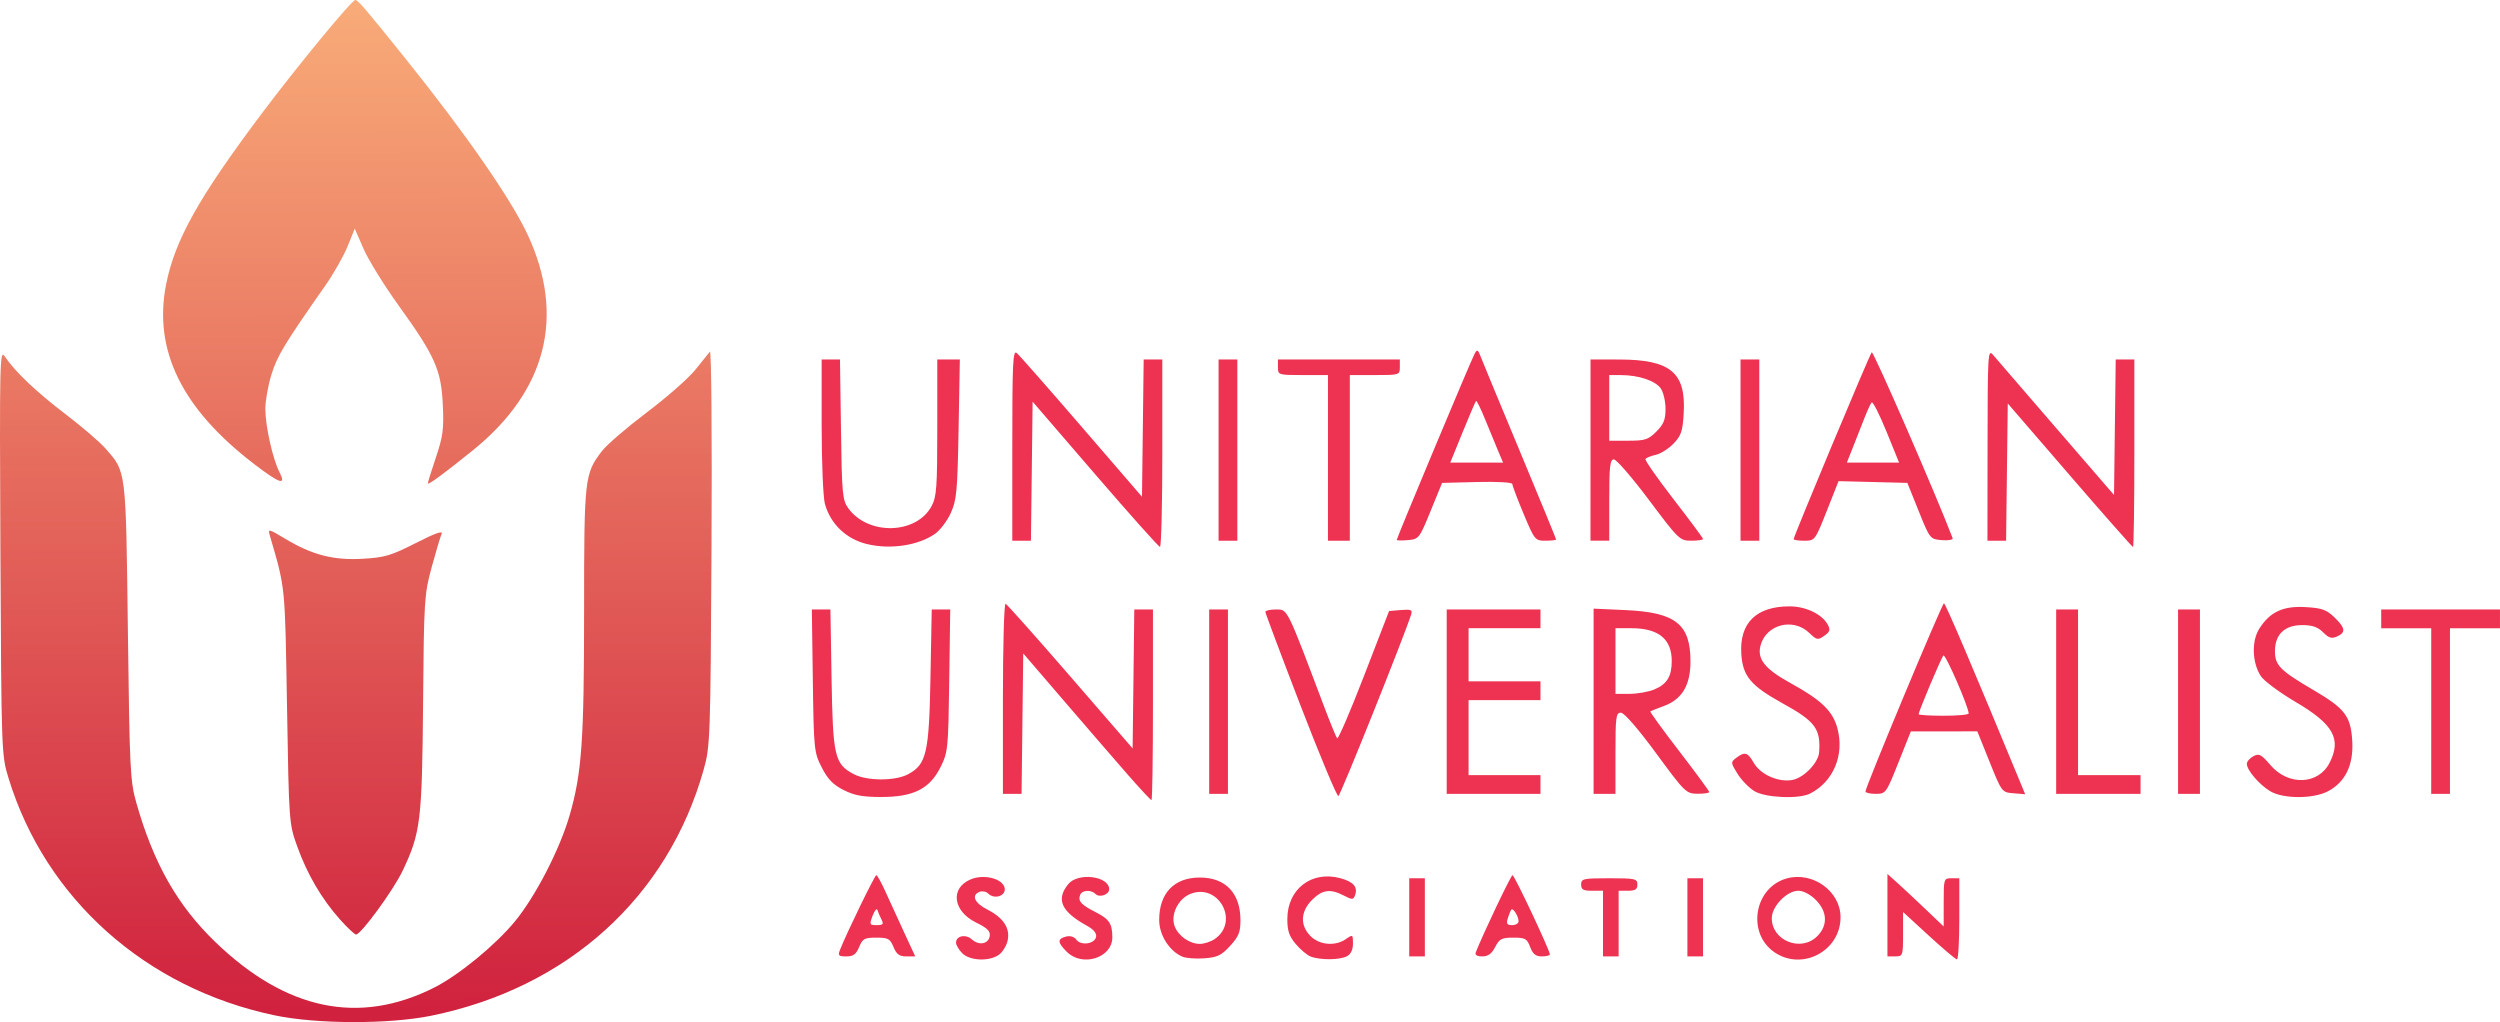 <?xml version="1.0" encoding="UTF-8" standalone="no"?>
<svg
   xmlns:dc="http://purl.org/dc/elements/1.1/"
   xmlns:cc="http://creativecommons.org/ns#"
   xmlns:rdf="http://www.w3.org/1999/02/22-rdf-syntax-ns#"
   xmlns:svg="http://www.w3.org/2000/svg"
   xmlns="http://www.w3.org/2000/svg"
   xmlns:xlink="http://www.w3.org/1999/xlink"
   xmlns:sodipodi="http://sodipodi.sourceforge.net/DTD/sodipodi-0.dtd"
   xmlns:inkscape="http://www.inkscape.org/namespaces/inkscape"
   sodipodi:docname="uu_logo_svg.svg"
   inkscape:version="1.0 (4035a4fb49, 2020-05-01)"
   id="svg8"
   version="1.1"
   viewBox="0 0 211.636 86.524"
   height="86.524mm"
   width="211.636mm">
  <defs
     id="defs2">
    <linearGradient
       id="linearGradient976"
       inkscape:collect="always">
      <stop
         id="stop972"
         offset="0"
         style="stop-color:#d0213e;stop-opacity:1;" />
      <stop
         id="stop974"
         offset="1"
         style="stop-color:#f8aa78;stop-opacity:1" />
    </linearGradient>
    <linearGradient
       gradientTransform="translate(91.092,-12.851)"
       gradientUnits="userSpaceOnUse"
       y2="152.135"
       x2="-40.065"
       y1="237.369"
       x1="-39.876"
       id="linearGradient978"
       xlink:href="#linearGradient976"
       inkscape:collect="always" />
  </defs>
  <sodipodi:namedview
     fit-margin-bottom="0"
     fit-margin-right="0"
     fit-margin-left="0"
     fit-margin-top="0"
     inkscape:window-maximized="1"
     inkscape:window-y="-8"
     inkscape:window-x="-8"
     inkscape:window-height="1017"
     inkscape:window-width="1920"
     showgrid="false"
     inkscape:document-rotation="0"
     inkscape:current-layer="layer1"
     inkscape:document-units="mm"
     inkscape:cy="212.41077"
     inkscape:cx="104.55291"
     inkscape:zoom="0.7"
     inkscape:pageshadow="2"
     inkscape:pageopacity="0.0"
     borderopacity="1.0"
     bordercolor="#666666"
     pagecolor="#ffffff"
     id="base" />
  <g
     transform="translate(-20.819,-138.415)"
     id="layer1"
     inkscape:groupmode="layer"
     inkscape:label="Layer 1">
    <path
       d="m 102.28,219.113 c -0.291,-0.291 -0.529,-0.695 -0.529,-0.898 0,-0.579 0.82,-0.748 1.341,-0.276 0.607,0.549 1.415,0.393 1.514,-0.292 0.058,-0.405 -0.215,-0.676 -1.131,-1.121 -1.995,-0.969 -2.249,-2.931 -0.475,-3.672 1.055,-0.441 2.555,-0.109 2.837,0.628 0.273,0.71 -0.788,1.151 -1.37,0.569 -0.165,-0.165 -0.486,-0.228 -0.714,-0.141 -0.729,0.28 -0.446,0.943 0.64,1.497 1.376,0.702 1.956,1.589 1.726,2.637 -0.097,0.442 -0.432,0.983 -0.744,1.201 -0.824,0.578 -2.455,0.508 -3.095,-0.132 z m 8.852,-0.12 c -0.8,-0.8 -0.817,-1.097 -0.074,-1.291 0.357,-0.093 0.689,0.005 0.875,0.259 0.39,0.533 1.56,0.367 1.676,-0.237 0.057,-0.3 -0.209,-0.628 -0.751,-0.926 -2.204,-1.213 -2.666,-2.23 -1.607,-3.538 0.822,-1.015 3.466,-0.684 3.466,0.434 0,0.456 -0.817,0.74 -1.155,0.401 -0.386,-0.386 -1.144,-0.339 -1.305,0.082 -0.199,0.519 0.082,0.831 1.304,1.451 1.162,0.589 1.422,0.98 1.422,2.139 0,1.733 -2.534,2.541 -3.848,1.227 z m 9.78,0.407 c -1.104,-0.475 -1.963,-1.831 -1.963,-3.099 0,-2.276 1.264,-3.599 3.44,-3.599 2.184,0 3.44,1.323 3.44,3.624 0,0.998 -0.152,1.373 -0.876,2.164 -0.739,0.807 -1.081,0.971 -2.183,1.052 -0.719,0.053 -1.554,-0.011 -1.857,-0.141 z m 2.758,-1.505 c 2.113,-1.48 0.279,-4.785 -2.107,-3.796 -1.022,0.423 -1.668,1.772 -1.305,2.725 0.315,0.828 1.266,1.495 2.132,1.495 0.372,0 0.948,-0.191 1.281,-0.424 z m 8.09,1.49 c -0.303,-0.123 -0.868,-0.6 -1.257,-1.062 -0.549,-0.653 -0.706,-1.12 -0.706,-2.103 0,-2.54 2.046,-4.119 4.486,-3.462 1.128,0.304 1.509,0.756 1.236,1.468 -0.14,0.365 -0.235,0.365 -0.941,0 -1.148,-0.593 -1.815,-0.502 -2.684,0.367 -0.987,0.987 -1.034,2.165 -0.124,3.075 0.759,0.759 2.099,0.866 2.996,0.238 0.569,-0.398 0.588,-0.386 0.588,0.388 0,0.52 -0.179,0.895 -0.512,1.073 -0.605,0.324 -2.301,0.333 -3.082,0.018 z m 39.295,-0.343 c -2.395,-1.614 -1.745,-5.52 1.044,-6.271 2.199,-0.592 4.53,1.103 4.53,3.294 0,2.842 -3.221,4.562 -5.574,2.977 z m 3.602,-1.373 c 0.91,-0.91 0.863,-2.088 -0.124,-3.075 -0.466,-0.466 -1.052,-0.773 -1.476,-0.773 -0.971,0 -2.249,1.32 -2.249,2.322 0,1.913 2.479,2.896 3.848,1.526 z m 9.447,-0.047 -2.183,-2.003 v 1.879 c 0,1.828 -0.018,1.879 -0.661,1.879 h -0.661 v -3.489 -3.489 l 0.86,0.772 c 0.473,0.425 1.544,1.425 2.381,2.224 l 1.521,1.452 v -2.042 c 0,-2.002 0.013,-2.042 0.661,-2.042 h 0.661 v 3.44 c 0,1.892 -0.089,3.436 -0.198,3.431 -0.109,-0.005 -1.181,-0.91 -2.381,-2.011 z m -92.158,1.16 c 0.554,-1.402 2.929,-6.284 3.057,-6.284 0.077,0 0.424,0.625 0.769,1.389 0.346,0.764 1.056,2.312 1.577,3.44 l 0.949,2.051 h -0.755 c -0.589,0 -0.827,-0.174 -1.084,-0.794 -0.292,-0.706 -0.453,-0.794 -1.455,-0.794 -1.002,0 -1.163,0.088 -1.455,0.794 -0.257,0.62 -0.494,0.794 -1.084,0.794 -0.676,0 -0.731,-0.062 -0.52,-0.595 z m 3.501,-2.514 c -0.131,-0.255 -0.286,-0.617 -0.344,-0.805 -0.058,-0.188 -0.242,0.02 -0.41,0.463 -0.287,0.761 -0.268,0.805 0.344,0.805 0.531,0 0.605,-0.083 0.41,-0.463 z m 44.67,-0.198 v -3.307 h 0.661 0.661 v 3.307 3.307 h -0.661 -0.661 z m 5.628,2.977 c 0.585,-1.503 2.986,-6.548 3.116,-6.548 0.16,0 3.162,6.369 3.162,6.708 0,0.094 -0.308,0.171 -0.684,0.171 -0.518,0 -0.758,-0.194 -0.984,-0.794 -0.268,-0.711 -0.417,-0.794 -1.425,-0.794 -0.983,0 -1.178,0.1 -1.536,0.794 -0.295,0.571 -0.602,0.794 -1.093,0.794 -0.439,0 -0.637,-0.118 -0.554,-0.331 z m 3.628,-2.646 c -0.005,-0.418 -0.459,-1.15 -0.61,-0.985 -0.063,0.069 -0.196,0.393 -0.297,0.72 -0.149,0.484 -0.081,0.595 0.364,0.595 0.301,0 0.545,-0.149 0.543,-0.331 z m 7.148,0.198 v -2.778 h -0.926 c -0.75,0 -0.926,-0.101 -0.926,-0.529 0,-0.49 0.176,-0.529 2.381,-0.529 2.205,0 2.381,0.039 2.381,0.529 0,0.412 -0.176,0.529 -0.794,0.529 h -0.794 v 2.778 2.778 h -0.661 -0.661 z m 7.144,-0.529 v -3.307 h 0.661 0.661 v 3.307 3.307 h -0.661 -0.661 z m -47.417,-12.127 c -1.06,-1.213 -3.476,-4.008 -5.367,-6.21 l -3.44,-4.004 -0.071,5.945 -0.071,5.945 h -0.789 -0.789 v -8.092 c 0,-4.451 0.101,-8.052 0.225,-8.004 0.124,0.049 2.594,2.824 5.49,6.167 l 5.265,6.079 0.071,-5.88 0.071,-5.88 h 0.789 0.789 v 8.07 c 0,4.438 -0.055,8.07 -0.123,8.07 -0.067,0 -0.99,-0.993 -2.051,-2.206 z m -24.024,1.346 c -0.886,-0.45 -1.337,-0.917 -1.842,-1.91 -0.648,-1.274 -0.671,-1.501 -0.753,-7.342 l -0.084,-6.028 h 0.786 0.786 l 0.098,5.887 c 0.109,6.553 0.258,7.193 1.876,8.052 1.106,0.587 3.499,0.595 4.59,0.016 1.57,-0.834 1.789,-1.775 1.907,-8.2 l 0.106,-5.755 h 0.783 0.783 l -0.084,6.019 c -0.081,5.807 -0.107,6.066 -0.745,7.342 -0.915,1.831 -2.281,2.514 -5.027,2.514 -1.555,0 -2.268,-0.134 -3.178,-0.595 z m 38.692,-7.147 c -1.641,-4.255 -2.98,-7.825 -2.977,-7.935 0.004,-0.109 0.411,-0.198 0.905,-0.198 0.99,0 0.879,-0.224 4.06,8.202 0.522,1.382 1.022,2.6 1.11,2.705 0.089,0.105 1.114,-2.276 2.279,-5.292 l 2.118,-5.483 1.008,-0.084 c 0.873,-0.072 0.988,-0.019 0.854,0.397 -0.616,1.918 -5.979,15.297 -6.154,15.353 -0.121,0.039 -1.563,-3.411 -3.204,-7.665 z m 38.409,7.239 c -0.452,-0.276 -1.091,-0.936 -1.42,-1.469 -0.58,-0.938 -0.583,-0.979 -0.105,-1.342 0.723,-0.547 0.971,-0.478 1.48,0.416 0.568,0.999 2.094,1.676 3.274,1.455 0.973,-0.183 2.199,-1.454 2.263,-2.348 0.142,-1.98 -0.333,-2.618 -3.067,-4.125 -2.717,-1.498 -3.4,-2.311 -3.521,-4.189 -0.168,-2.625 1.262,-4.036 4.09,-4.034 1.374,0.001 2.758,0.667 3.234,1.557 0.231,0.432 0.176,0.602 -0.302,0.937 -0.544,0.381 -0.632,0.364 -1.272,-0.249 -1.377,-1.32 -3.678,-0.706 -4.132,1.102 -0.283,1.128 0.397,1.967 2.555,3.153 2.606,1.431 3.568,2.359 3.962,3.82 0.607,2.255 -0.332,4.512 -2.298,5.522 -0.957,0.492 -3.8,0.368 -4.741,-0.206 z m 43.66,0.003 c -0.928,-0.566 -1.961,-1.78 -1.961,-2.304 0,-0.194 0.248,-0.485 0.552,-0.647 0.481,-0.258 0.666,-0.162 1.45,0.754 1.506,1.759 4.037,1.669 4.992,-0.179 1.045,-2.02 0.35,-3.278 -2.851,-5.162 -1.361,-0.801 -2.692,-1.787 -2.957,-2.192 -0.733,-1.119 -0.8,-2.952 -0.145,-3.994 0.903,-1.438 2.005,-1.959 3.915,-1.852 1.389,0.078 1.775,0.213 2.447,0.858 0.945,0.906 0.999,1.289 0.23,1.632 -0.451,0.201 -0.694,0.128 -1.179,-0.356 -0.451,-0.451 -0.912,-0.61 -1.767,-0.61 -1.485,0 -2.307,0.787 -2.307,2.209 0,1.199 0.427,1.628 3.288,3.307 2.657,1.558 3.143,2.207 3.258,4.342 0.108,1.991 -0.593,3.43 -2.045,4.203 -1.257,0.669 -3.818,0.664 -4.922,-0.01 z m -89.803,-7.57 v -7.805 h 0.794 0.794 v 7.805 7.805 h -0.794 -0.794 z m 20.108,0 v -7.805 h 3.969 3.969 v 0.794 0.794 h -3.043 -3.043 v 2.249 2.249 h 3.043 3.043 v 0.794 0.794 h -3.043 -3.043 v 3.175 3.175 h 3.043 3.043 v 0.794 0.794 h -3.969 -3.969 z m 12.435,-0.035 v -7.84 l 2.712,0.123 c 4.228,0.192 5.487,1.187 5.489,4.339 0.001,2.02 -0.71,3.215 -2.252,3.781 -0.58,0.213 -1.096,0.417 -1.147,0.455 -0.051,0.037 1.05,1.553 2.447,3.369 1.397,1.816 2.54,3.372 2.54,3.457 0,0.086 -0.446,0.151 -0.992,0.146 -0.963,-0.009 -1.067,-0.112 -3.506,-3.43 -1.53,-2.081 -2.695,-3.424 -2.977,-3.43 -0.418,-0.009 -0.463,0.327 -0.463,3.43 v 3.44 h -0.926 -0.926 z m 5.147,-1.001 c 1.067,-0.446 1.468,-1.103 1.468,-2.404 0,-1.869 -1.121,-2.778 -3.426,-2.778 h -1.336 v 2.778 2.778 h 1.199 c 0.66,0 1.602,-0.169 2.095,-0.374 z m 17.867,8.643 c -0.01,-0.357 6.484,-15.93 6.645,-15.936 0.126,-0.004 2.485,5.534 6.514,15.291 l 0.362,0.876 -0.988,-0.083 c -0.985,-0.083 -0.99,-0.089 -2.025,-2.662 l -1.037,-2.58 -2.815,0.002 -2.815,0.002 -1.053,2.643 c -1.033,2.595 -1.069,2.643 -1.918,2.643 -0.476,0 -0.868,-0.089 -0.871,-0.198 z m 8.737,-6.609 c 0,-0.55 -1.974,-5.08 -2.138,-4.906 -0.19,0.203 -2.096,4.722 -2.096,4.97 0,0.071 0.953,0.129 2.117,0.129 1.164,0 2.117,-0.087 2.117,-0.193 z m 7.408,-0.997 v -7.805 h 0.926 0.926 v 7.011 7.011 h 2.646 2.646 v 0.794 0.794 h -3.572 -3.572 z m 10.319,0 v -7.805 h 0.926 0.926 v 7.805 7.805 h -0.926 -0.926 z m 21.431,0.794 v -7.011 h -2.117 -2.117 v -0.794 -0.794 h 5.027 5.027 v 0.794 0.794 h -2.117 -2.117 v 7.011 7.011 h -0.794 -0.794 z M 94.211,184.472 c -1.752,-0.423 -3.088,-1.699 -3.56,-3.401 -0.15,-0.541 -0.274,-3.514 -0.275,-6.606 l -0.001,-5.622 h 0.776 0.776 l 0.084,5.934 c 0.078,5.512 0.123,5.988 0.632,6.681 1.694,2.307 5.757,2.194 7.038,-0.196 0.426,-0.794 0.483,-1.588 0.483,-6.66 v -5.759 h 0.955 0.955 l -0.106,5.887 c -0.095,5.264 -0.164,6.016 -0.657,7.102 -0.303,0.668 -0.894,1.458 -1.312,1.756 -1.413,1.004 -3.788,1.367 -5.788,0.884 z m 19.315,-5.913 -5.292,-6.142 -0.071,5.886 -0.071,5.886 h -0.789 -0.789 v -8.102 c 0,-6.996 0.052,-8.059 0.378,-7.788 0.208,0.173 2.679,2.981 5.49,6.241 l 5.112,5.927 0.071,-5.812 0.071,-5.812 h 0.789 0.789 v 7.938 c 0,4.366 -0.089,7.934 -0.198,7.929 -0.109,-0.005 -2.58,-2.772 -5.49,-6.15 z m 82.503,0.085 -5.244,-6.074 -0.071,5.81 -0.071,5.81 h -0.789 -0.789 l 0.009,-8.136 c 0.008,-7.722 0.032,-8.109 0.463,-7.598 0.25,0.296 2.657,3.086 5.349,6.199 l 4.895,5.661 0.071,-5.736 0.071,-5.736 h 0.789 0.789 v 7.938 c 0,4.366 -0.051,7.938 -0.114,7.938 -0.062,0 -2.473,-2.733 -5.358,-6.074 z m -72.052,-2.128 v -7.673 h 0.794 0.794 v 7.673 7.673 h -0.794 -0.794 z m 9.26,0.661 v -7.011 h -2.117 c -2.081,0 -2.117,-0.011 -2.117,-0.661 v -0.661 h 5.159 5.159 v 0.661 c 0,0.65 -0.035,0.661 -2.117,0.661 h -2.117 v 7.011 7.011 h -0.926 -0.926 z m 5.821,6.943 c 0,-0.164 6.32,-15.271 6.592,-15.757 0.219,-0.392 0.281,-0.366 0.503,0.215 0.139,0.364 1.636,3.978 3.326,8.032 1.69,4.054 3.072,7.417 3.072,7.474 0,0.057 -0.405,0.104 -0.9,0.104 -0.879,0 -0.921,-0.051 -1.852,-2.275 -0.524,-1.251 -0.953,-2.386 -0.953,-2.522 0,-0.142 -1.257,-0.215 -2.974,-0.172 l -2.974,0.075 -0.973,2.381 c -0.952,2.329 -0.993,2.383 -1.921,2.463 -0.521,0.045 -0.948,0.037 -0.948,-0.018 z m 8.582,-7.538 c -0.232,-0.546 -0.724,-1.741 -1.095,-2.657 -0.37,-0.916 -0.718,-1.62 -0.773,-1.566 -0.055,0.055 -0.568,1.25 -1.14,2.657 l -1.041,2.558 h 2.235 2.235 z m 7.823,-0.066 v -7.673 l 2.447,0.006 c 4.321,0.01 5.637,1.104 5.443,4.523 -0.087,1.549 -0.208,1.914 -0.859,2.593 -0.416,0.434 -1.096,0.864 -1.51,0.955 -0.414,0.091 -0.805,0.249 -0.869,0.352 -0.063,0.103 1.007,1.635 2.378,3.406 1.371,1.771 2.494,3.285 2.494,3.365 0,0.08 -0.448,0.145 -0.996,0.145 -0.968,0 -1.068,-0.096 -3.574,-3.44 -1.418,-1.892 -2.756,-3.44 -2.973,-3.44 -0.33,-1e-5 -0.395,0.567 -0.395,3.44 v 3.44 h -0.794 -0.794 z m 5.577,-1.567 c 0.618,-0.618 0.773,-1.005 0.773,-1.925 0,-0.634 -0.182,-1.412 -0.405,-1.73 -0.454,-0.648 -1.876,-1.124 -3.366,-1.126 l -0.992,-0.001 v 2.778 2.778 h 1.608 c 1.424,0 1.696,-0.088 2.381,-0.773 z m 7.123,1.567 v -7.673 h 0.794 0.794 v 7.673 7.673 h -0.794 -0.794 z m 4.498,7.537 c 0,-0.241 6.418,-15.6 6.609,-15.816 0.132,-0.15 5.565,12.336 6.847,15.737 0.052,0.138 -0.357,0.212 -0.91,0.166 -1,-0.083 -1.009,-0.095 -1.963,-2.465 l -0.958,-2.381 -2.912,-0.074 -2.912,-0.074 -0.998,2.522 c -0.989,2.498 -1.007,2.522 -1.9,2.522 -0.496,0 -0.902,-0.061 -0.902,-0.135 z m 7.848,-9.124 c -0.592,-1.455 -1.154,-2.556 -1.248,-2.447 -0.094,0.109 -0.38,0.733 -0.635,1.388 -0.255,0.655 -0.688,1.756 -0.962,2.447 l -0.498,1.257 h 2.209 2.209 z"
       style="fill:#ee3252;fill-opacity:1;stroke-width:0.265"
       id="path851" />
    <path
       d="m 44.072,224.369 c -10.907,-2.288 -19.408,-9.867 -22.533,-20.09 -0.595,-1.945 -0.602,-2.152 -0.684,-19.165 -0.078,-16.178 -0.057,-17.159 0.361,-16.536 0.876,1.303 2.656,2.997 5.139,4.889 1.388,1.058 2.906,2.36 3.374,2.893 1.791,2.04 1.742,1.641 1.916,15.501 0.148,11.788 0.193,12.691 0.725,14.552 1.464,5.122 3.478,8.664 6.685,11.755 5.99,5.774 12.171,7.056 18.534,3.844 2.061,-1.04 5.178,-3.599 6.824,-5.602 1.741,-2.118 3.792,-6.094 4.622,-8.958 1.038,-3.584 1.229,-6.279 1.23,-17.344 8e-4,-11.248 0.037,-11.578 1.505,-13.502 0.402,-0.527 2.12,-2.007 3.818,-3.289 1.698,-1.282 3.54,-2.903 4.095,-3.601 0.554,-0.699 1.11,-1.39 1.234,-1.535 0.125,-0.146 0.185,7.239 0.135,16.536 -0.088,16.238 -0.11,16.869 -0.66,18.832 -3.031,10.822 -11.525,18.499 -23.07,20.852 -3.586,0.731 -9.685,0.716 -13.249,-0.032 z m 5.515,-8.132 c -1.537,-1.724 -2.758,-3.811 -3.605,-6.164 -0.694,-1.928 -0.7,-2.004 -0.866,-11.862 -0.176,-10.405 -0.124,-9.894 -1.461,-14.485 -0.164,-0.562 -0.093,-0.546 1.293,0.288 2.286,1.377 4.104,1.848 6.58,1.704 1.861,-0.108 2.398,-0.267 4.493,-1.334 1.648,-0.839 2.319,-1.076 2.183,-0.77 -0.108,0.243 -0.488,1.513 -0.844,2.823 -0.621,2.279 -0.652,2.774 -0.726,11.509 -0.085,9.983 -0.206,10.975 -1.737,14.196 -0.778,1.638 -3.517,5.383 -3.936,5.383 -0.124,0 -0.742,-0.58 -1.374,-1.288 z m 7.45,-36.907 c 0,-0.087 0.311,-1.083 0.69,-2.214 0.594,-1.771 0.675,-2.386 0.578,-4.437 -0.139,-2.957 -0.657,-4.12 -3.744,-8.407 -1.221,-1.696 -2.556,-3.853 -2.965,-4.792 l -0.744,-1.707 -0.608,1.495 c -0.334,0.822 -1.175,2.306 -1.869,3.297 -3.493,4.991 -4.087,5.972 -4.575,7.55 -0.287,0.931 -0.521,2.245 -0.519,2.921 0.005,1.46 0.627,4.248 1.194,5.343 0.608,1.175 0.046,0.996 -2.151,-0.687 -6.111,-4.68 -8.54,-9.639 -7.445,-15.197 0.733,-3.719 2.734,-7.311 7.964,-14.292 3.068,-4.096 7.754,-9.79 8.056,-9.79 0.219,0 0.852,0.739 4.191,4.895 5.099,6.345 8.988,11.947 10.402,14.984 3.206,6.887 1.592,13.214 -4.656,18.255 -2.501,2.018 -3.8,2.969 -3.8,2.782 z"
       style="fill:url(#linearGradient978);fill-opacity:1;stroke-width:0.265"
       id="path847" />
  </g>
</svg>
